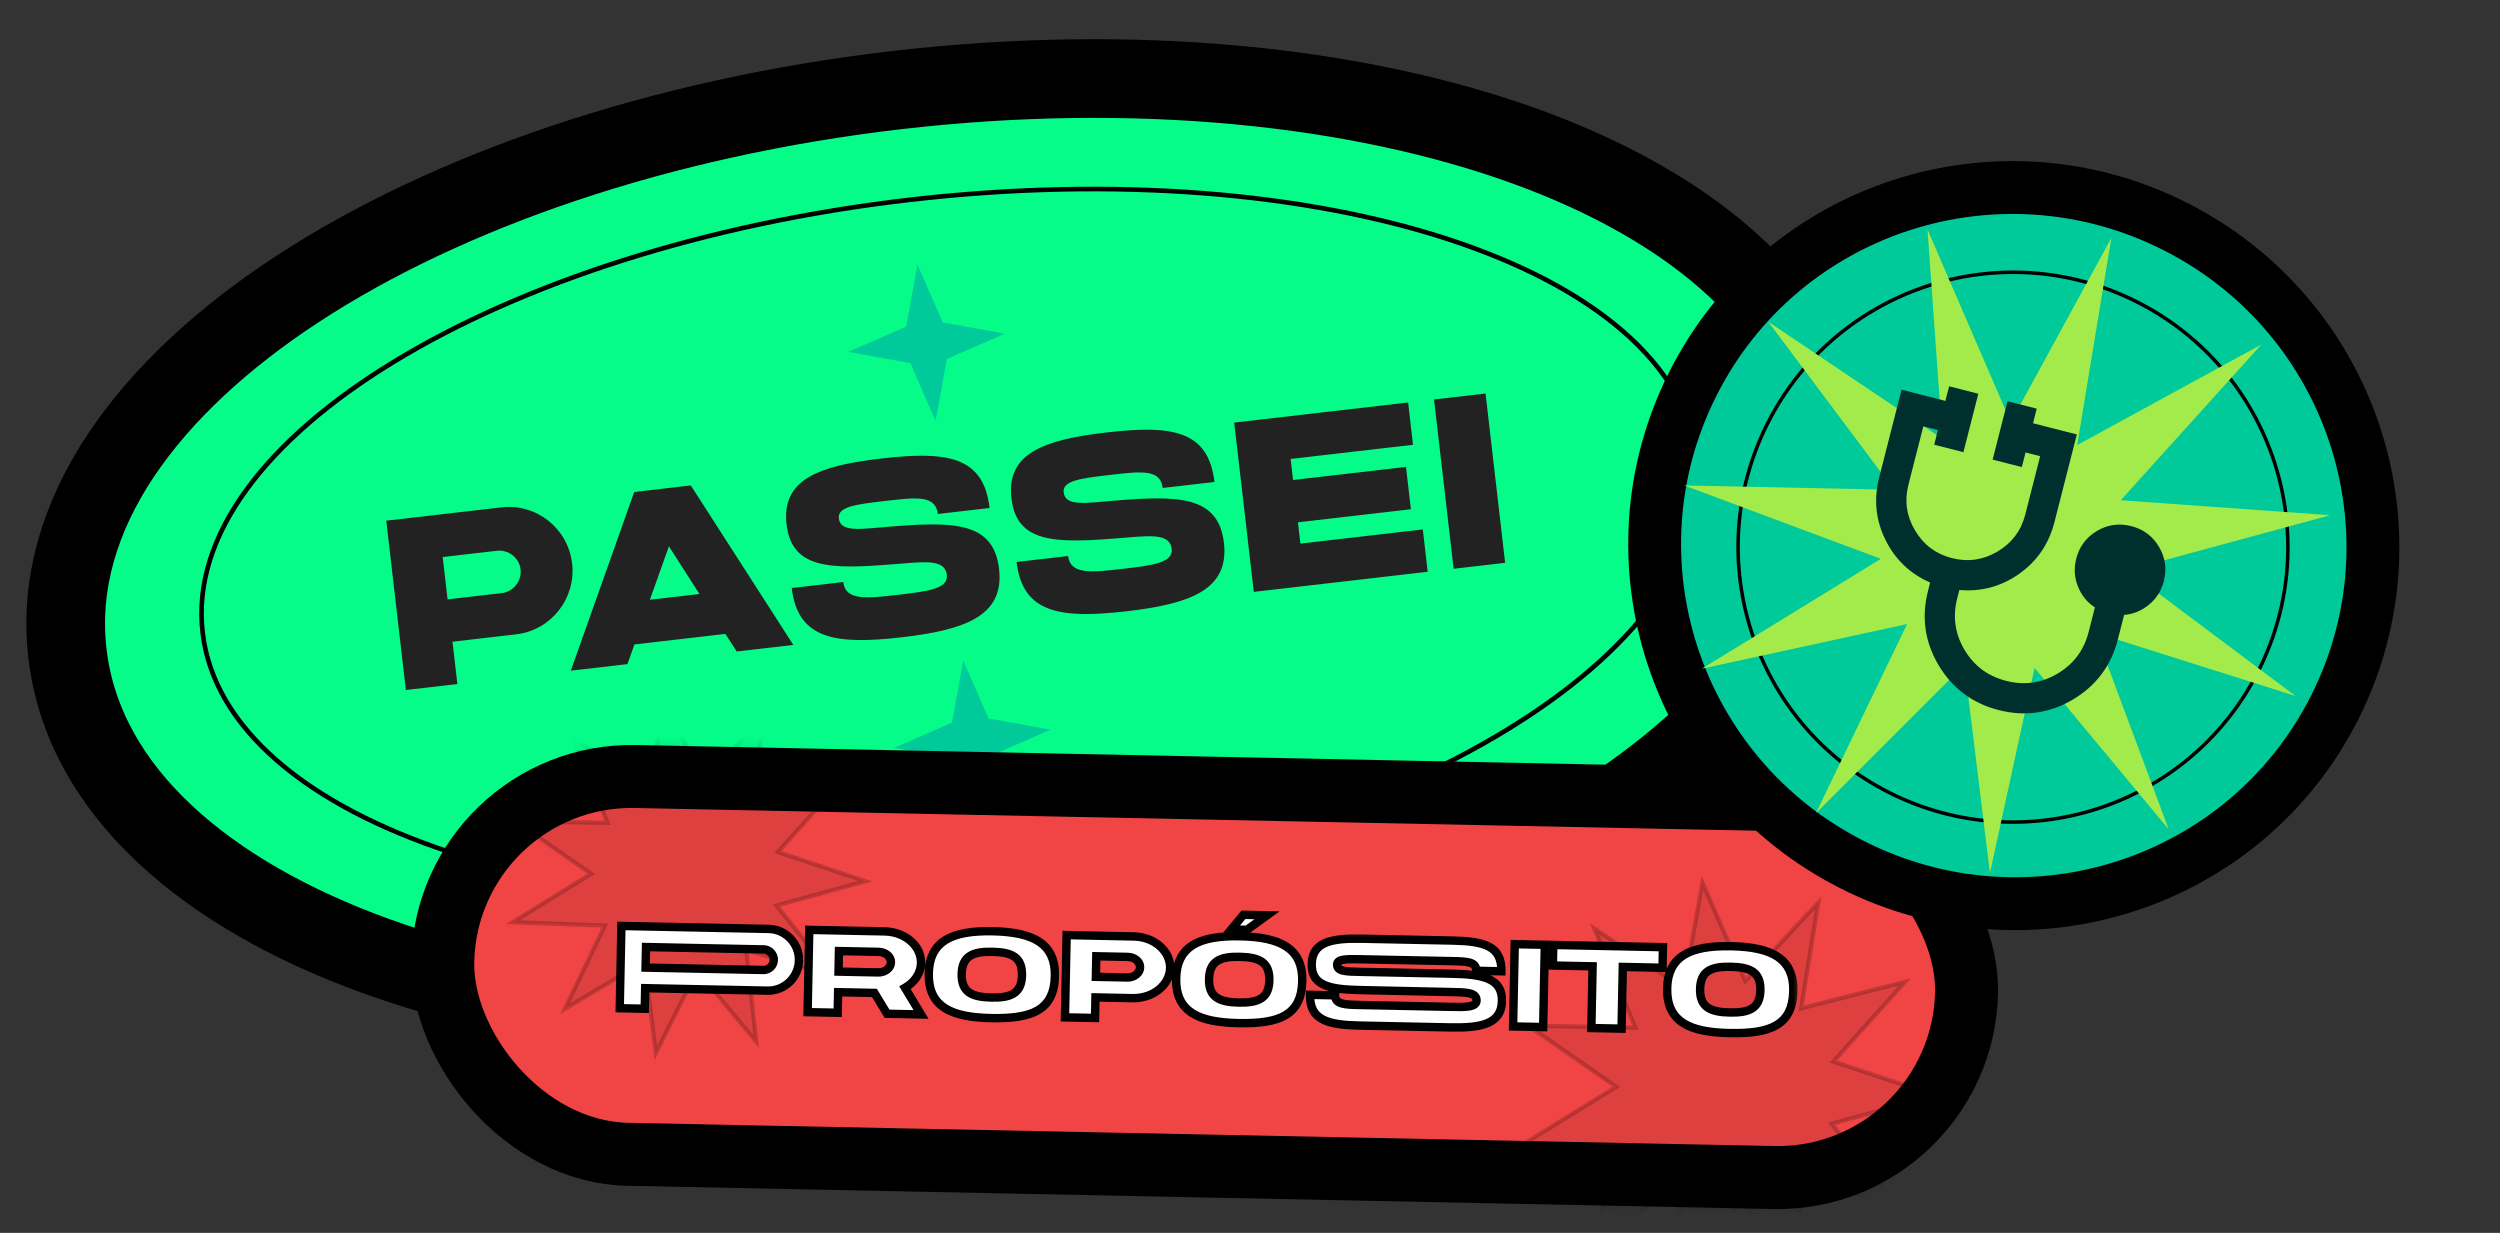 <svg width="219" height="108" viewBox="0 0 219 108" fill="none" xmlns="http://www.w3.org/2000/svg">
<rect x="0" y="0" width="219" height="108" fill="#333333" stroke="none"/>
<path d="M78.603 7.888C99.438 5.478 118.958 7.491 133.715 12.852C148.255 18.134 159.233 27.128 160.645 39.333C162.057 51.538 153.423 62.8 140.473 71.263C127.33 79.852 108.785 86.269 87.95 88.68C67.114 91.09 47.594 89.077 32.837 83.716C18.297 78.434 7.32 69.44 5.908 57.235C4.496 45.03 13.129 33.768 26.079 25.305C39.222 16.716 57.767 10.299 78.603 7.888Z" fill="#05FC89" stroke="black" stroke-width="6.892"/>
<path d="M79.715 17.5C97.761 15.413 114.501 16.897 126.977 20.993C139.435 25.083 147.72 31.808 148.698 40.252C149.675 48.697 143.144 57.137 131.948 63.964C120.737 70.8 104.779 76.067 86.732 78.154C68.685 80.242 51.947 78.759 39.471 74.663C27.012 70.572 18.727 63.847 17.75 55.402C16.773 46.958 23.304 38.519 34.499 31.692C45.711 24.856 61.668 19.588 79.715 17.5Z" stroke="black" stroke-width="0.406"/>
<path d="M80.372 23.18L82.577 28.244L88.011 29.234L82.947 31.439L81.956 36.873L79.751 31.809L74.317 30.818L79.382 28.613L80.372 23.18Z" fill="#00C99A"/>
<path d="M84.385 57.87L86.59 62.934L92.024 63.924L86.96 66.129L85.97 71.563L83.765 66.499L78.331 65.508L83.395 63.303L84.385 57.87Z" fill="#00C99A"/>
<path d="M43.922 44.445C46.994 44.09 49.76 46.282 50.115 49.354C50.471 52.426 48.281 55.213 45.209 55.568L39.637 56.213L40.066 59.921L35.553 60.443L33.837 45.612L43.922 44.445ZM43.953 51.956C44.971 51.839 45.72 50.893 45.602 49.876C45.485 48.859 44.542 48.131 43.525 48.248L38.779 48.797L39.208 52.505L43.953 51.956ZM64.538 57.068L63.544 55.53L55.578 56.452L54.961 58.176L50.003 58.75L55.557 43.099L60.515 42.525L69.496 56.495L64.538 57.068ZM61.272 52.035L58.598 47.857L56.928 52.538L61.272 52.035ZM77.987 46.129C83.539 45.68 87.041 45.705 87.519 49.836C87.995 53.946 84.552 55.182 79.022 55.822C73.259 56.489 69.88 56.042 69.355 51.508L73.868 50.986C74.059 52.639 75.945 52.42 78.593 52.114C81.221 51.81 83.085 51.594 82.943 50.365C82.774 48.904 80.858 49.233 78.24 49.428L78.218 49.431C72.666 49.88 69.355 49.833 68.903 45.935C68.45 42.015 71.681 40.804 77.211 40.164C82.974 39.498 86.163 39.966 86.687 44.5L82.153 45.025C81.962 43.372 80.309 43.563 77.64 43.872C75.034 44.174 73.36 44.367 73.48 45.405C73.625 46.656 75.35 46.349 77.966 46.132L77.987 46.129ZM97.684 43.85C103.236 43.401 106.739 43.426 107.217 47.557C107.692 51.667 104.25 52.903 98.72 53.543C92.957 54.21 89.577 53.763 89.053 49.229L93.566 48.707C93.757 50.36 95.642 50.142 98.291 49.835C100.918 49.531 102.782 49.315 102.64 48.087C102.471 46.625 100.555 46.954 97.937 47.149L97.916 47.152C92.364 47.601 89.052 47.554 88.601 43.656C88.148 39.736 91.378 38.525 96.908 37.886C102.671 37.219 105.86 37.687 106.385 42.221L101.851 42.746C101.659 41.093 100.007 41.284 97.337 41.593C94.731 41.895 93.057 42.088 93.177 43.127C93.322 44.377 95.047 44.07 97.663 43.853L97.684 43.85ZM113.916 47.619L124.637 46.379L125.066 50.087L109.832 51.849L108.116 37.018L123.35 35.256L123.779 38.964L113.058 40.204L113.271 42.047L123.166 40.902L123.595 44.61L113.7 45.755L113.916 47.619ZM131.849 49.302L127.337 49.824L125.621 34.993L130.134 34.471L131.849 49.302Z" fill="#222222"/>
<rect x="39.12" y="67.686" width="133.512" height="33.102" rx="16.551" transform="rotate(1.161 39.12 67.686)" fill="#F14444" stroke="black" stroke-width="5.517"/>
<mask id="mask0_7289_7" style="mask-type:alpha" maskUnits="userSpaceOnUse" x="36" y="65" width="140" height="41">
<rect x="39.12" y="67.686" width="133.512" height="33.102" rx="16.551" transform="rotate(1.161 39.12 67.686)" fill="#F14444" stroke="black" stroke-width="5.517"/>
</mask>
<g mask="url(#mask0_7289_7)">
<path opacity="0.2" d="M61.395 68.309L61.508 68.565L61.698 68.36L67.007 62.664L65.764 70.352L65.72 70.628L65.991 70.559L73.537 68.637L68.335 74.431L68.148 74.64L68.414 74.729L75.8 77.193L68.291 79.255L68.021 79.329L68.197 79.547L73.079 85.612L65.648 83.288L65.38 83.205L65.41 83.484L66.236 91.225L61.243 85.252L61.063 85.037L60.937 85.288L57.448 92.248L56.475 84.523L56.44 84.245L56.199 84.387L49.499 88.356L52.859 81.332L52.98 81.079L52.7 81.069L44.918 80.786L51.542 76.692L51.781 76.544L51.551 76.384L45.155 71.939L52.942 72.077L53.223 72.082L53.116 71.823L50.14 64.627L56.615 68.951L56.849 69.107L56.899 68.832L58.286 61.171L61.395 68.309Z" fill="black" fill-opacity="0.4" stroke="black" stroke-width="0.368"/>
<path opacity="0.2" d="M152.774 85.675L152.887 85.932L153.077 85.727L159.279 79.073L157.827 88.052L157.781 88.329L158.053 88.26L166.867 86.016L160.791 92.784L160.604 92.993L160.87 93.082L169.497 95.958L160.728 98.367L160.457 98.442L160.633 98.66L166.336 105.745L157.655 103.03L157.387 102.946L157.417 103.224L158.383 112.268L152.549 105.291L152.37 105.076L152.244 105.327L148.168 113.457L147.032 104.433L146.997 104.155L146.756 104.298L138.93 108.933L142.855 100.728L142.976 100.475L142.695 100.465L133.606 100.135L141.342 95.353L141.581 95.206L141.351 95.046L133.882 89.854L142.977 90.014L143.257 90.019L143.15 89.759L139.675 81.355L147.238 86.406L147.472 86.562L147.521 86.286L149.141 77.335L152.774 85.675Z" fill="black" fill-opacity="0.4" stroke="black" stroke-width="0.368"/>
</g>
<mask id="path-10-outside-1_7289_7" maskUnits="userSpaceOnUse" x="53.581" y="78.309" width="104.202" height="13.105" fill="black">
<rect fill="white" x="53.581" y="78.309" width="104.202" height="13.105"/>
<path d="M67.344 81.375C68.827 81.405 70.017 82.644 69.987 84.137C69.957 85.63 68.718 86.81 67.235 86.78L56.517 86.563L56.48 88.365L54.287 88.32L54.433 81.113L67.344 81.375ZM66.87 84.97C67.364 84.98 67.774 84.587 67.784 84.093C67.794 83.598 67.401 83.178 66.906 83.168L56.59 82.959L56.553 84.761L66.87 84.97ZM77.707 88.805L76.601 86.98L73.419 86.916L73.383 88.718L70.747 88.664L70.893 81.457L77.493 81.591C79.284 81.627 80.712 82.861 80.681 84.354C80.663 85.26 80.111 86.052 79.278 86.53L80.683 88.866L77.707 88.805ZM73.492 83.312L73.456 85.114L76.946 85.185C77.533 85.197 78.035 84.795 78.046 84.301C78.056 83.806 77.57 83.395 76.983 83.383L73.492 83.312ZM92.409 85.498C92.348 88.494 90.406 89.258 86.813 89.186C83.446 89.117 81.3 88.27 81.361 85.274C81.417 82.463 83.353 81.503 86.967 81.577C90.56 81.65 92.465 82.687 92.409 85.498ZM89.525 85.44C89.558 83.834 88.629 83.413 86.93 83.379C85.242 83.344 84.276 83.726 84.243 85.333C84.211 86.929 85.16 87.35 86.849 87.384C88.527 87.418 89.493 87.036 89.525 85.44ZM99.315 82.033C101.107 82.069 102.534 83.303 102.504 84.796C102.474 86.289 100.997 87.475 99.206 87.439L95.963 87.373L95.926 89.175L93.29 89.121L93.436 81.914L99.315 82.033ZM98.769 85.627C99.356 85.639 99.858 85.237 99.868 84.743C99.878 84.249 99.392 83.837 98.805 83.825L96.035 83.769L95.999 85.571L98.769 85.627ZM110.99 80.178L109.234 81.451L107.854 81.423L108.921 80.136L110.99 80.178ZM108.635 82.016C112.229 82.089 114.134 83.126 114.077 85.937C114.016 88.933 112.075 89.698 108.481 89.625C105.114 89.556 102.968 88.71 103.029 85.713C103.086 82.902 105.021 81.942 108.635 82.016ZM108.518 87.823C110.196 87.857 111.162 87.475 111.194 85.879C111.227 84.273 110.298 83.852 108.599 83.818C106.91 83.783 105.945 84.165 105.912 85.772C105.88 87.368 106.829 87.789 108.518 87.823ZM127.179 85.296C129.867 85.351 131.611 85.685 131.57 87.693C131.53 89.69 129.771 90.056 127.084 90.002L119.104 89.84C116.304 89.783 114.716 89.349 114.76 87.146L116.954 87.19C116.937 87.993 117.854 88.012 119.141 88.038L127.12 88.2C128.387 88.225 129.334 88.245 129.346 87.647C129.361 86.937 128.423 86.928 127.147 86.903L119.167 86.731C116.47 86.676 114.869 86.345 114.908 84.45C114.946 82.545 116.571 82.177 119.258 82.231L127.238 82.393C130.039 82.45 131.565 82.882 131.52 85.086L129.317 85.041C129.333 84.238 128.499 84.221 127.202 84.195L119.222 84.033C117.955 84.007 117.142 83.991 117.132 84.495C117.119 85.103 117.902 85.108 119.2 85.135L127.179 85.296ZM135.181 89.97L132.545 89.917L132.691 82.709L135.327 82.763L135.181 89.97ZM145.674 82.972L145.638 84.774L142.158 84.704L142.048 90.109L139.402 90.056L139.511 84.65L136.031 84.579L136.068 82.778L145.674 82.972ZM157.092 86.809C157.032 89.805 155.09 90.569 151.497 90.496C148.13 90.428 145.984 89.581 146.045 86.585C146.101 83.774 148.037 82.814 151.651 82.888C155.244 82.96 157.149 83.998 157.092 86.809ZM154.21 86.751C154.242 85.144 153.313 84.724 151.614 84.689C149.926 84.655 148.96 85.037 148.927 86.644C148.895 88.239 149.845 88.66 151.533 88.695C153.211 88.729 154.177 88.347 154.21 86.751Z"/>
</mask>
<path d="M67.344 81.375C68.827 81.405 70.017 82.644 69.987 84.137C69.957 85.63 68.718 86.81 67.235 86.78L56.517 86.563L56.48 88.365L54.287 88.32L54.433 81.113L67.344 81.375ZM66.87 84.97C67.364 84.98 67.774 84.587 67.784 84.093C67.794 83.598 67.401 83.178 66.906 83.168L56.59 82.959L56.553 84.761L66.87 84.97ZM77.707 88.805L76.601 86.98L73.419 86.916L73.383 88.718L70.747 88.664L70.893 81.457L77.493 81.591C79.284 81.627 80.712 82.861 80.681 84.354C80.663 85.26 80.111 86.052 79.278 86.53L80.683 88.866L77.707 88.805ZM73.492 83.312L73.456 85.114L76.946 85.185C77.533 85.197 78.035 84.795 78.046 84.301C78.056 83.806 77.57 83.395 76.983 83.383L73.492 83.312ZM92.409 85.498C92.348 88.494 90.406 89.258 86.813 89.186C83.446 89.117 81.3 88.27 81.361 85.274C81.417 82.463 83.353 81.503 86.967 81.577C90.56 81.65 92.465 82.687 92.409 85.498ZM89.525 85.44C89.558 83.834 88.629 83.413 86.93 83.379C85.242 83.344 84.276 83.726 84.243 85.333C84.211 86.929 85.16 87.35 86.849 87.384C88.527 87.418 89.493 87.036 89.525 85.44ZM99.315 82.033C101.107 82.069 102.534 83.303 102.504 84.796C102.474 86.289 100.997 87.475 99.206 87.439L95.963 87.373L95.926 89.175L93.29 89.121L93.436 81.914L99.315 82.033ZM98.769 85.627C99.356 85.639 99.858 85.237 99.868 84.743C99.878 84.249 99.392 83.837 98.805 83.825L96.035 83.769L95.999 85.571L98.769 85.627ZM110.99 80.178L109.234 81.451L107.854 81.423L108.921 80.136L110.99 80.178ZM108.635 82.016C112.229 82.089 114.134 83.126 114.077 85.937C114.016 88.933 112.075 89.698 108.481 89.625C105.114 89.556 102.968 88.71 103.029 85.713C103.086 82.902 105.021 81.942 108.635 82.016ZM108.518 87.823C110.196 87.857 111.162 87.475 111.194 85.879C111.227 84.273 110.298 83.852 108.599 83.818C106.91 83.783 105.945 84.165 105.912 85.772C105.88 87.368 106.829 87.789 108.518 87.823ZM127.179 85.296C129.867 85.351 131.611 85.685 131.57 87.693C131.53 89.69 129.771 90.056 127.084 90.002L119.104 89.84C116.304 89.783 114.716 89.349 114.76 87.146L116.954 87.19C116.937 87.993 117.854 88.012 119.141 88.038L127.12 88.2C128.387 88.225 129.334 88.245 129.346 87.647C129.361 86.937 128.423 86.928 127.147 86.903L119.167 86.731C116.47 86.676 114.869 86.345 114.908 84.45C114.946 82.545 116.571 82.177 119.258 82.231L127.238 82.393C130.039 82.45 131.565 82.882 131.52 85.086L129.317 85.041C129.333 84.238 128.499 84.221 127.202 84.195L119.222 84.033C117.955 84.007 117.142 83.991 117.132 84.495C117.119 85.103 117.902 85.108 119.2 85.135L127.179 85.296ZM135.181 89.97L132.545 89.917L132.691 82.709L135.327 82.763L135.181 89.97ZM145.674 82.972L145.638 84.774L142.158 84.704L142.048 90.109L139.402 90.056L139.511 84.65L136.031 84.579L136.068 82.778L145.674 82.972ZM157.092 86.809C157.032 89.805 155.09 90.569 151.497 90.496C148.13 90.428 145.984 89.581 146.045 86.585C146.101 83.774 148.037 82.814 151.651 82.888C155.244 82.96 157.149 83.998 157.092 86.809ZM154.21 86.751C154.242 85.144 153.313 84.724 151.614 84.689C149.926 84.655 148.96 85.037 148.927 86.644C148.895 88.239 149.845 88.66 151.533 88.695C153.211 88.729 154.177 88.347 154.21 86.751Z" fill="white"/>
<path d="M56.517 86.563L56.524 86.195L56.156 86.188L56.149 86.556L56.517 86.563ZM56.48 88.365L56.472 88.733L56.84 88.74L56.848 88.372L56.48 88.365ZM54.287 88.32L53.919 88.313L53.912 88.681L54.279 88.688L54.287 88.32ZM54.433 81.113L54.44 80.745L54.073 80.738L54.065 81.106L54.433 81.113ZM56.59 82.959L56.597 82.592L56.229 82.584L56.222 82.952L56.59 82.959ZM56.553 84.761L56.185 84.754L56.178 85.121L56.545 85.129L56.553 84.761ZM67.344 81.375L67.337 81.742C68.616 81.768 69.646 82.839 69.62 84.13L69.987 84.137L70.355 84.145C70.389 82.45 69.039 81.041 67.352 81.007L67.344 81.375ZM69.987 84.137L69.62 84.13C69.593 85.419 68.523 86.439 67.242 86.413L67.235 86.78L67.228 87.148C68.912 87.182 70.321 85.842 70.355 84.145L69.987 84.137ZM67.235 86.78L67.242 86.413L56.524 86.195L56.517 86.563L56.509 86.931L67.228 87.148L67.235 86.78ZM56.517 86.563L56.149 86.556L56.112 88.358L56.48 88.365L56.848 88.372L56.884 86.57L56.517 86.563ZM56.48 88.365L56.487 87.997L54.294 87.953L54.287 88.32L54.279 88.688L56.472 88.733L56.48 88.365ZM54.287 88.32L54.655 88.328L54.801 81.121L54.433 81.113L54.065 81.106L53.919 88.313L54.287 88.32ZM54.433 81.113L54.425 81.481L67.337 81.742L67.344 81.375L67.352 81.007L54.44 80.745L54.433 81.113ZM66.87 84.97L66.862 85.338C67.56 85.352 68.138 84.797 68.152 84.1L67.784 84.093L67.416 84.085C67.41 84.376 67.168 84.609 66.877 84.603L66.87 84.97ZM67.784 84.093L68.152 84.1C68.166 83.408 67.617 82.815 66.914 82.801L66.906 83.168L66.899 83.536C67.185 83.542 67.422 83.789 67.416 84.085L67.784 84.093ZM66.906 83.168L66.914 82.801L56.597 82.592L56.59 82.959L56.582 83.327L66.899 83.536L66.906 83.168ZM56.59 82.959L56.222 82.952L56.185 84.754L56.553 84.761L56.921 84.769L56.957 82.967L56.59 82.959ZM56.553 84.761L56.545 85.129L66.862 85.338L66.87 84.97L66.877 84.603L56.56 84.394L56.553 84.761ZM77.707 88.805L77.392 88.996L77.497 89.169L77.7 89.173L77.707 88.805ZM76.601 86.98L76.915 86.79L76.81 86.617L76.608 86.613L76.601 86.98ZM73.419 86.916L73.427 86.548L73.059 86.541L73.051 86.909L73.419 86.916ZM73.383 88.718L73.375 89.085L73.743 89.093L73.75 88.725L73.383 88.718ZM70.747 88.664L70.379 88.657L70.371 89.025L70.739 89.032L70.747 88.664ZM70.893 81.457L70.9 81.089L70.532 81.082L70.525 81.45L70.893 81.457ZM79.278 86.53L79.095 86.211L78.769 86.397L78.963 86.719L79.278 86.53ZM80.683 88.866L80.675 89.233L81.341 89.247L80.998 88.676L80.683 88.866ZM73.492 83.312L73.5 82.945L73.132 82.937L73.124 83.305L73.492 83.312ZM73.456 85.114L73.088 85.107L73.08 85.474L73.448 85.482L73.456 85.114ZM77.707 88.805L78.022 88.615L76.915 86.79L76.601 86.98L76.286 87.171L77.392 88.996L77.707 88.805ZM76.601 86.98L76.608 86.613L73.427 86.548L73.419 86.916L73.412 87.284L76.593 87.348L76.601 86.98ZM73.419 86.916L73.051 86.909L73.015 88.71L73.383 88.718L73.75 88.725L73.787 86.923L73.419 86.916ZM73.383 88.718L73.39 88.35L70.754 88.297L70.747 88.664L70.739 89.032L73.375 89.085L73.383 88.718ZM70.747 88.664L71.114 88.672L71.26 81.464L70.893 81.457L70.525 81.45L70.379 88.657L70.747 88.664ZM70.893 81.457L70.885 81.825L77.485 81.958L77.493 81.591L77.5 81.223L70.9 81.089L70.893 81.457ZM77.493 81.591L77.485 81.958C79.14 81.992 80.339 83.117 80.314 84.347L80.681 84.354L81.049 84.362C81.085 82.605 79.428 81.262 77.5 81.223L77.493 81.591ZM80.681 84.354L80.314 84.347C80.299 85.098 79.84 85.784 79.095 86.211L79.278 86.53L79.46 86.849C80.382 86.321 81.028 85.422 81.049 84.362L80.681 84.354ZM79.278 86.53L78.963 86.719L80.368 89.055L80.683 88.866L80.998 88.676L79.593 86.34L79.278 86.53ZM80.683 88.866L80.69 88.498L77.715 88.438L77.707 88.805L77.7 89.173L80.675 89.233L80.683 88.866ZM73.492 83.312L73.124 83.305L73.088 85.107L73.456 85.114L73.823 85.121L73.86 83.32L73.492 83.312ZM73.456 85.114L73.448 85.482L76.939 85.552L76.946 85.185L76.954 84.817L73.463 84.746L73.456 85.114ZM76.946 85.185L76.939 85.552C77.664 85.567 78.398 85.064 78.413 84.308L78.046 84.301L77.678 84.293C77.673 84.526 77.401 84.826 76.954 84.817L76.946 85.185ZM78.046 84.301L78.413 84.308C78.429 83.547 77.71 83.03 76.99 83.015L76.983 83.383L76.975 83.751C77.429 83.76 77.682 84.066 77.678 84.293L78.046 84.301ZM76.983 83.383L76.99 83.015L73.5 82.945L73.492 83.312L73.485 83.68L76.975 83.751L76.983 83.383ZM92.409 85.498L92.041 85.491C92.012 86.899 91.552 87.702 90.748 88.176C89.901 88.676 88.609 88.854 86.82 88.818L86.813 89.186L86.805 89.553C88.61 89.59 90.085 89.422 91.122 88.809C92.203 88.171 92.744 87.093 92.776 85.506L92.409 85.498ZM86.813 89.186L86.82 88.818C85.149 88.784 83.857 88.555 82.996 88.016C82.175 87.502 81.7 86.674 81.728 85.282L81.361 85.274L80.993 85.267C80.96 86.87 81.528 87.964 82.606 88.64C83.645 89.29 85.109 89.519 86.805 89.553L86.813 89.186ZM81.361 85.274L81.728 85.282C81.755 83.973 82.209 83.16 83.023 82.657C83.873 82.132 85.171 81.908 86.959 81.944L86.967 81.577L86.974 81.209C85.149 81.172 83.672 81.391 82.636 82.031C81.565 82.692 81.023 83.765 80.993 85.267L81.361 85.274ZM86.967 81.577L86.959 81.944C88.737 81.98 90.023 82.257 90.851 82.815C91.644 83.351 92.067 84.182 92.041 85.491L92.409 85.498L92.776 85.506C92.807 84.003 92.305 82.91 91.262 82.206C90.253 81.525 88.79 81.246 86.974 81.209L86.967 81.577ZM89.525 85.44L89.893 85.447C89.911 84.569 89.663 83.923 89.089 83.519C88.552 83.141 87.796 83.028 86.938 83.011L86.93 83.379L86.923 83.746C87.763 83.763 88.322 83.878 88.665 84.12C88.973 84.337 89.172 84.704 89.158 85.432L89.525 85.44ZM86.93 83.379L86.938 83.011C86.084 82.993 85.323 83.075 84.768 83.431C84.175 83.81 83.894 84.444 83.876 85.325L84.243 85.333L84.611 85.34C84.626 84.615 84.844 84.255 85.164 84.05C85.522 83.821 86.088 83.729 86.923 83.746L86.93 83.379ZM84.243 85.333L83.876 85.325C83.858 86.202 84.114 86.845 84.691 87.246C85.231 87.621 85.988 87.734 86.842 87.751L86.849 87.384L86.857 87.016C86.022 86.999 85.459 86.884 85.111 86.642C84.799 86.425 84.597 86.059 84.611 85.34L84.243 85.333ZM86.849 87.384L86.842 87.751C87.691 87.769 88.449 87.687 89.002 87.333C89.594 86.955 89.876 86.324 89.893 85.447L89.525 85.44L89.158 85.432C89.143 86.151 88.926 86.509 88.607 86.713C88.25 86.941 87.686 87.033 86.857 87.016L86.849 87.384ZM95.963 87.373L95.97 87.005L95.602 86.998L95.595 87.365L95.963 87.373ZM95.926 89.175L95.918 89.542L96.286 89.55L96.294 89.182L95.926 89.175ZM93.29 89.121L92.922 89.114L92.915 89.481L93.283 89.489L93.29 89.121ZM93.436 81.914L93.444 81.546L93.076 81.539L93.068 81.906L93.436 81.914ZM96.035 83.769L96.043 83.401L95.675 83.394L95.668 83.762L96.035 83.769ZM95.999 85.571L95.631 85.563L95.624 85.931L95.992 85.939L95.999 85.571ZM99.315 82.033L99.308 82.401C100.963 82.434 102.161 83.56 102.136 84.789L102.504 84.796L102.872 84.804C102.907 83.047 101.251 81.704 99.323 81.665L99.315 82.033ZM102.504 84.796L102.136 84.789C102.111 86.02 100.866 87.104 99.213 87.071L99.206 87.439L99.198 87.806C101.128 87.845 102.836 86.559 102.872 84.804L102.504 84.796ZM99.206 87.439L99.213 87.071L95.97 87.005L95.963 87.373L95.955 87.74L99.198 87.806L99.206 87.439ZM95.963 87.373L95.595 87.365L95.558 89.167L95.926 89.175L96.294 89.182L96.33 87.38L95.963 87.373ZM95.926 89.175L95.933 88.807L93.298 88.754L93.29 89.121L93.283 89.489L95.918 89.542L95.926 89.175ZM93.29 89.121L93.658 89.129L93.804 81.921L93.436 81.914L93.068 81.906L92.922 89.114L93.29 89.121ZM93.436 81.914L93.429 82.281L99.308 82.401L99.315 82.033L99.323 81.665L93.444 81.546L93.436 81.914ZM98.769 85.627L98.761 85.995C99.487 86.01 100.221 85.506 100.236 84.75L99.868 84.743L99.501 84.735C99.496 84.968 99.224 85.268 98.776 85.259L98.769 85.627ZM99.868 84.743L100.236 84.75C100.251 83.989 99.533 83.472 98.813 83.457L98.805 83.825L98.798 84.193C99.252 84.202 99.505 84.508 99.501 84.735L99.868 84.743ZM98.805 83.825L98.813 83.457L96.043 83.401L96.035 83.769L96.028 84.137L98.798 84.193L98.805 83.825ZM96.035 83.769L95.668 83.762L95.631 85.563L95.999 85.571L96.367 85.578L96.403 83.776L96.035 83.769ZM95.999 85.571L95.992 85.939L98.761 85.995L98.769 85.627L98.776 85.259L96.007 85.203L95.999 85.571ZM110.99 80.178L111.206 80.476L112.094 79.833L110.998 79.811L110.99 80.178ZM109.234 81.451L109.227 81.819L109.35 81.821L109.45 81.749L109.234 81.451ZM107.854 81.423L107.571 81.188L107.085 81.775L107.847 81.791L107.854 81.423ZM108.921 80.136L108.928 79.769L108.751 79.765L108.638 79.902L108.921 80.136ZM110.99 80.178L110.774 79.881L109.018 81.153L109.234 81.451L109.45 81.749L111.206 80.476L110.99 80.178ZM109.234 81.451L109.241 81.083L107.862 81.055L107.854 81.423L107.847 81.791L109.227 81.819L109.234 81.451ZM107.854 81.423L108.137 81.658L109.204 80.371L108.921 80.136L108.638 79.902L107.571 81.188L107.854 81.423ZM108.921 80.136L108.913 80.504L110.983 80.546L110.99 80.178L110.998 79.811L108.928 79.769L108.921 80.136ZM108.635 82.016L108.628 82.383C110.406 82.419 111.692 82.696 112.519 83.255C113.313 83.79 113.736 84.621 113.709 85.93L114.077 85.937L114.445 85.945C114.475 84.442 113.974 83.349 112.931 82.645C111.922 81.964 110.458 81.685 108.643 81.648L108.635 82.016ZM114.077 85.937L113.709 85.93C113.681 87.338 113.22 88.141 112.417 88.615C111.57 89.115 110.277 89.293 108.489 89.257L108.481 89.625L108.474 89.993C110.278 90.029 111.754 89.861 112.791 89.249C113.872 88.61 114.413 87.532 114.445 85.945L114.077 85.937ZM108.481 89.625L108.489 89.257C106.818 89.223 105.526 88.994 104.665 88.455C103.844 87.941 103.369 87.114 103.397 85.721L103.029 85.713L102.661 85.706C102.629 87.309 103.196 88.403 104.275 89.079C105.313 89.729 106.778 89.958 108.474 89.993L108.481 89.625ZM103.029 85.713L103.397 85.721C103.423 84.412 103.877 83.599 104.692 83.096C105.541 82.571 106.839 82.347 108.628 82.383L108.635 82.016L108.643 81.648C106.818 81.611 105.341 81.83 104.305 82.47C103.234 83.132 102.692 84.204 102.661 85.706L103.029 85.713ZM108.518 87.823L108.51 88.191C109.359 88.208 110.117 88.126 110.671 87.772C111.262 87.394 111.544 86.763 111.562 85.886L111.194 85.879L110.826 85.871C110.812 86.591 110.594 86.948 110.275 87.152C109.918 87.38 109.354 87.472 108.525 87.455L108.518 87.823ZM111.194 85.879L111.562 85.886C111.58 85.008 111.331 84.362 110.758 83.958C110.22 83.58 109.465 83.467 108.606 83.45L108.599 83.818L108.591 84.185C109.432 84.202 109.99 84.317 110.334 84.559C110.641 84.776 110.841 85.143 110.826 85.871L111.194 85.879ZM108.599 83.818L108.606 83.45C107.752 83.433 106.992 83.514 106.436 83.87C105.843 84.249 105.562 84.883 105.544 85.764L105.912 85.772L106.28 85.779C106.294 85.054 106.512 84.694 106.833 84.489C107.19 84.26 107.757 84.168 108.591 84.185L108.599 83.818ZM105.912 85.772L105.544 85.764C105.527 86.641 105.782 87.284 106.36 87.685C106.9 88.061 107.656 88.173 108.51 88.191L108.518 87.823L108.525 87.455C107.691 87.438 107.128 87.323 106.78 87.081C106.468 86.864 106.265 86.499 106.28 85.779L105.912 85.772ZM114.76 87.146L114.768 86.778L114.4 86.771L114.393 87.138L114.76 87.146ZM116.954 87.19L117.321 87.198L117.329 86.83L116.961 86.823L116.954 87.19ZM127.147 86.903L127.139 87.27L127.139 87.27L127.147 86.903ZM119.167 86.731L119.175 86.363L119.175 86.363L119.167 86.731ZM131.52 85.086L131.513 85.453L131.88 85.461L131.888 85.093L131.52 85.086ZM129.317 85.041L128.949 85.033L128.941 85.401L129.309 85.409L129.317 85.041ZM127.179 85.296L127.172 85.664C128.521 85.691 129.558 85.791 130.248 86.098C130.583 86.247 130.817 86.437 130.969 86.676C131.121 86.916 131.212 87.237 131.202 87.685L131.57 87.693L131.938 87.7C131.949 87.144 131.837 86.671 131.59 86.282C131.342 85.892 130.98 85.618 130.547 85.426C129.704 85.05 128.524 84.956 127.187 84.929L127.179 85.296ZM131.57 87.693L131.202 87.685C131.193 88.13 131.09 88.454 130.925 88.698C130.761 88.941 130.516 89.133 130.175 89.279C129.474 89.579 128.434 89.661 127.091 89.634L127.084 90.002L127.076 90.37C128.421 90.397 129.604 90.323 130.464 89.955C130.904 89.766 131.274 89.495 131.535 89.11C131.795 88.725 131.927 88.254 131.938 87.7L131.57 87.693ZM127.084 90.002L127.091 89.634L119.112 89.472L119.104 89.84L119.097 90.208L127.076 90.37L127.084 90.002ZM119.104 89.84L119.112 89.472C117.707 89.444 116.692 89.318 116.037 88.973C115.722 88.806 115.498 88.593 115.351 88.316C115.202 88.035 115.118 87.661 115.128 87.153L114.76 87.146L114.393 87.138C114.381 87.732 114.478 88.239 114.701 88.661C114.927 89.087 115.268 89.399 115.694 89.623C116.521 90.06 117.701 90.18 119.097 90.208L119.104 89.84ZM114.76 87.146L114.753 87.514L116.946 87.558L116.954 87.19L116.961 86.823L114.768 86.778L114.76 87.146ZM116.954 87.19L116.586 87.183C116.58 87.459 116.657 87.707 116.834 87.904C117.003 88.091 117.231 88.196 117.459 88.26C117.903 88.384 118.51 88.393 119.133 88.406L119.141 88.038L119.148 87.67C118.484 87.657 117.99 87.644 117.657 87.551C117.498 87.507 117.419 87.455 117.381 87.412C117.351 87.378 117.319 87.323 117.321 87.198L116.954 87.19ZM119.141 88.038L119.133 88.406L127.113 88.568L127.12 88.2L127.128 87.832L119.148 87.67L119.141 88.038ZM127.12 88.2L127.113 88.568C127.731 88.58 128.326 88.594 128.765 88.52C128.984 88.483 129.211 88.418 129.39 88.285C129.59 88.137 129.709 87.921 129.714 87.655L129.346 87.647L128.978 87.64C128.978 87.673 128.973 87.678 128.952 87.694C128.911 87.725 128.82 87.765 128.643 87.795C128.288 87.854 127.776 87.845 127.128 87.832L127.12 88.2ZM129.346 87.647L129.714 87.655C129.719 87.386 129.63 87.149 129.442 86.969C129.269 86.803 129.04 86.715 128.817 86.661C128.376 86.555 127.773 86.547 127.154 86.535L127.147 86.903L127.139 87.27C127.797 87.284 128.301 87.293 128.645 87.376C128.813 87.416 128.896 87.465 128.934 87.501C128.958 87.523 128.98 87.554 128.978 87.64L129.346 87.647ZM127.147 86.903L127.155 86.535L119.175 86.363L119.167 86.731L119.159 87.098L127.139 87.27L127.147 86.903ZM119.167 86.731L119.175 86.363C117.819 86.335 116.817 86.236 116.161 85.944C115.845 85.803 115.629 85.625 115.489 85.403C115.35 85.18 115.267 84.879 115.275 84.458L114.908 84.45L114.54 84.443C114.529 84.969 114.632 85.42 114.866 85.793C115.1 86.168 115.446 86.431 115.862 86.616C116.671 86.977 117.818 87.071 119.16 87.098L119.167 86.731ZM114.908 84.45L115.275 84.458C115.284 84.034 115.38 83.726 115.533 83.495C115.685 83.265 115.913 83.083 116.236 82.943C116.902 82.655 117.907 82.572 119.251 82.599L119.258 82.231L119.266 81.863C117.922 81.836 116.771 81.91 115.944 82.268C115.52 82.452 115.166 82.716 114.919 83.089C114.673 83.462 114.551 83.914 114.54 84.443L114.908 84.45ZM119.258 82.231L119.251 82.599L127.231 82.76L127.238 82.393L127.245 82.025L119.266 81.863L119.258 82.231ZM127.238 82.393L127.231 82.76C128.636 82.789 129.633 82.914 130.272 83.258C130.578 83.423 130.794 83.635 130.936 83.911C131.081 84.193 131.163 84.568 131.152 85.078L131.52 85.086L131.888 85.093C131.9 84.501 131.807 83.996 131.591 83.575C131.372 83.149 131.04 82.836 130.62 82.61C129.807 82.173 128.641 82.053 127.245 82.025L127.238 82.393ZM131.52 85.086L131.527 84.718L129.324 84.673L129.317 85.041L129.309 85.409L131.513 85.453L131.52 85.086ZM129.317 85.041L129.684 85.048C129.69 84.781 129.623 84.536 129.457 84.338C129.297 84.146 129.078 84.039 128.855 83.973C128.428 83.848 127.835 83.84 127.209 83.827L127.202 84.195L127.194 84.562C127.865 84.576 128.338 84.589 128.648 84.679C128.794 84.722 128.861 84.771 128.893 84.81C128.92 84.841 128.952 84.899 128.949 85.033L129.317 85.041ZM127.202 84.195L127.209 83.827L119.229 83.665L119.222 84.033L119.214 84.401L127.194 84.562L127.202 84.195ZM119.222 84.033L119.229 83.665C118.611 83.653 118.052 83.64 117.65 83.702C117.449 83.733 117.239 83.788 117.072 83.906C116.882 84.041 116.769 84.242 116.764 84.488L117.132 84.495L117.499 84.503C117.5 84.496 117.492 84.51 117.497 84.507C117.525 84.487 117.599 84.454 117.762 84.429C118.085 84.379 118.566 84.388 119.214 84.401L119.222 84.033ZM117.132 84.495L116.764 84.488C116.759 84.729 116.838 84.949 117.015 85.116C117.177 85.268 117.389 85.345 117.593 85.392C117.996 85.483 118.563 85.49 119.192 85.502L119.2 85.135L119.207 84.767C118.539 84.753 118.066 84.744 117.756 84.674C117.604 84.64 117.541 84.6 117.519 84.58C117.513 84.574 117.498 84.565 117.499 84.503L117.132 84.495ZM119.2 85.135L119.192 85.502L127.172 85.664L127.179 85.296L127.187 84.929L119.207 84.767L119.2 85.135ZM135.181 89.97L135.173 90.338L135.541 90.345L135.549 89.978L135.181 89.97ZM132.545 89.917L132.177 89.909L132.17 90.277L132.537 90.284L132.545 89.917ZM132.691 82.709L132.698 82.341L132.331 82.334L132.323 82.702L132.691 82.709ZM135.327 82.763L135.695 82.77L135.702 82.402L135.334 82.395L135.327 82.763ZM135.181 89.97L135.188 89.602L132.552 89.549L132.545 89.917L132.537 90.284L135.173 90.338L135.181 89.97ZM132.545 89.917L132.913 89.924L133.059 82.717L132.691 82.709L132.323 82.702L132.177 89.909L132.545 89.917ZM132.691 82.709L132.684 83.077L135.319 83.13L135.327 82.763L135.334 82.395L132.698 82.341L132.691 82.709ZM135.327 82.763L134.959 82.755L134.813 89.963L135.181 89.97L135.549 89.978L135.695 82.77L135.327 82.763ZM145.674 82.972L146.042 82.98L146.049 82.612L145.682 82.605L145.674 82.972ZM145.638 84.774L145.63 85.142L145.998 85.149L146.005 84.782L145.638 84.774ZM142.158 84.704L142.165 84.336L141.797 84.329L141.79 84.696L142.158 84.704ZM142.048 90.109L142.041 90.477L142.408 90.484L142.416 90.117L142.048 90.109ZM139.402 90.056L139.034 90.048L139.027 90.416L139.394 90.423L139.402 90.056ZM139.511 84.65L139.879 84.657L139.887 84.29L139.519 84.282L139.511 84.65ZM136.031 84.579L135.663 84.572L135.656 84.94L136.024 84.947L136.031 84.579ZM136.068 82.778L136.075 82.41L135.707 82.403L135.7 82.77L136.068 82.778ZM145.674 82.972L145.307 82.965L145.27 84.767L145.638 84.774L146.005 84.782L146.042 82.98L145.674 82.972ZM145.638 84.774L145.645 84.406L142.165 84.336L142.158 84.704L142.15 85.071L145.63 85.142L145.638 84.774ZM142.158 84.704L141.79 84.696L141.68 90.102L142.048 90.109L142.416 90.117L142.525 84.711L142.158 84.704ZM142.048 90.109L142.055 89.742L139.409 89.688L139.402 90.056L139.394 90.423L142.041 90.477L142.048 90.109ZM139.402 90.056L139.77 90.063L139.879 84.657L139.511 84.65L139.144 84.643L139.034 90.048L139.402 90.056ZM139.511 84.65L139.519 84.282L136.039 84.212L136.031 84.579L136.024 84.947L139.504 85.018L139.511 84.65ZM136.031 84.579L136.399 84.587L136.435 82.785L136.068 82.778L135.7 82.77L135.663 84.572L136.031 84.579ZM136.068 82.778L136.06 83.145L145.667 83.34L145.674 82.972L145.682 82.605L136.075 82.41L136.068 82.778ZM157.092 86.809L156.725 86.802C156.696 88.21 156.236 89.012 155.432 89.487C154.585 89.987 153.293 90.165 151.504 90.129L151.497 90.496L151.489 90.864C153.294 90.901 154.769 90.733 155.806 90.12C156.887 89.482 157.428 88.404 157.46 86.816L157.092 86.809ZM151.497 90.496L151.504 90.129C149.833 90.095 148.541 89.866 147.68 89.327C146.859 88.813 146.384 87.985 146.412 86.593L146.045 86.585L145.677 86.578C145.644 88.181 146.212 89.275 147.29 89.951C148.329 90.601 149.793 90.83 151.489 90.864L151.497 90.496ZM146.045 86.585L146.412 86.593C146.439 85.283 146.893 84.471 147.707 83.968C148.557 83.443 149.855 83.219 151.643 83.255L151.651 82.888L151.658 82.52C149.833 82.483 148.356 82.702 147.321 83.342C146.249 84.003 145.707 85.076 145.677 86.578L146.045 86.585ZM151.651 82.888L151.643 83.255C153.421 83.291 154.707 83.567 155.535 84.126C156.328 84.662 156.751 85.493 156.725 86.802L157.092 86.809L157.46 86.816C157.491 85.314 156.989 84.221 155.946 83.517C154.937 82.835 153.474 82.556 151.658 82.52L151.651 82.888ZM154.21 86.751L154.577 86.758C154.595 85.88 154.347 85.234 153.773 84.83C153.236 84.451 152.48 84.339 151.622 84.322L151.614 84.689L151.607 85.057C152.447 85.074 153.006 85.189 153.349 85.431C153.657 85.648 153.857 86.015 153.842 86.743L154.21 86.751ZM151.614 84.689L151.622 84.322C150.768 84.304 150.007 84.386 149.452 84.741C148.859 85.121 148.578 85.755 148.56 86.636L148.927 86.644L149.295 86.651C149.31 85.926 149.528 85.566 149.848 85.361C150.206 85.132 150.772 85.04 151.607 85.057L151.614 84.689ZM148.927 86.644L148.56 86.636C148.542 87.513 148.798 88.155 149.375 88.557C149.915 88.932 150.672 89.045 151.526 89.062L151.533 88.695L151.541 88.327C150.706 88.31 150.143 88.195 149.795 87.953C149.483 87.736 149.281 87.37 149.295 86.651L148.927 86.644ZM151.533 88.695L151.526 89.062C152.375 89.079 153.133 88.998 153.687 88.644C154.278 88.266 154.559 87.635 154.577 86.758L154.21 86.751L153.842 86.743C153.827 87.462 153.61 87.82 153.291 88.024C152.934 88.252 152.37 88.344 151.541 88.327L151.533 88.695Z" fill="black" mask="url(#path-10-outside-1_7289_7)"/>
<path d="M190.534 19.83C206.045 27.665 212.317 46.537 204.51 61.992C196.703 77.446 177.792 83.595 162.281 75.76C146.771 67.925 140.498 49.054 148.304 33.6C156.111 18.145 175.024 11.995 190.534 19.83Z" fill="#00C99A" stroke="black" stroke-width="4.63"/>
<circle cx="176.338" cy="47.933" r="24.077" transform="rotate(26.8 176.338 47.933)" stroke="black" stroke-width="0.309"/>
<path d="M184.955 20.843L181.963 38.985L198.103 30.175L185.778 43.82L204.118 45.135L186.373 49.95L201.091 60.971L183.559 55.429L189.982 72.657L178.23 58.516L174.319 76.483L172.078 58.232L159.075 71.233L167.056 54.668L149.088 58.574L164.758 48.954L147.531 42.526L165.915 42.905L154.897 28.183L170.158 38.441L168.848 20.1L176.141 36.98L184.955 20.843Z" fill="#A3EA4B"/>
<mask id="mask1_7289_7" style="mask-type:alpha" maskUnits="userSpaceOnUse" x="157" y="29" width="39" height="40">
<rect x="164.998" y="29.648" width="31.69" height="31.69" transform="rotate(14.319 164.998 29.648)" fill="#00302E"/>
</mask>
<g mask="url(#mask1_7289_7)">
<path d="M175.086 62.203C172.783 61.615 171.028 60.304 169.821 58.27C168.614 56.236 168.305 54.067 168.893 51.764L169.08 51.029C167.323 50.262 166.017 49.014 165.164 47.286C164.31 45.558 164.129 43.734 164.618 41.815L166.578 34.139L170.416 35.119L170.742 33.839L173.301 34.492L171.995 39.61L169.436 38.957L169.763 37.678L168.483 37.351L167.177 42.468C166.818 43.876 167.011 45.208 167.758 46.466C168.504 47.724 169.581 48.533 170.988 48.892C172.396 49.251 173.728 49.058 174.986 48.312C176.244 47.565 177.053 46.488 177.412 45.081L178.718 39.963L177.439 39.637L177.113 40.916L174.554 40.263L175.86 35.146L178.419 35.799L178.092 37.078L181.93 38.058L179.971 45.734C179.481 47.653 178.448 49.167 176.87 50.274C175.293 51.382 173.549 51.851 171.639 51.682L171.451 52.417C171.043 54.017 171.256 55.519 172.09 56.924C172.923 58.329 174.14 59.236 175.739 59.644C177.338 60.052 178.841 59.84 180.246 59.006C181.651 58.172 182.558 56.956 182.966 55.356L183.513 53.213C182.832 52.767 182.336 52.152 182.025 51.369C181.714 50.585 181.664 49.778 181.877 48.946C182.149 47.88 182.753 47.069 183.69 46.513C184.627 45.957 185.628 45.815 186.694 46.087C187.761 46.36 188.572 46.964 189.127 47.901C189.683 48.838 189.825 49.839 189.553 50.905C189.341 51.737 188.91 52.422 188.262 52.961C187.613 53.499 186.883 53.801 186.072 53.867L185.525 56.009C184.937 58.312 183.626 60.067 181.592 61.274C179.557 62.481 177.389 62.791 175.086 62.203Z" fill="#00302E"/>
</g>
</svg>
